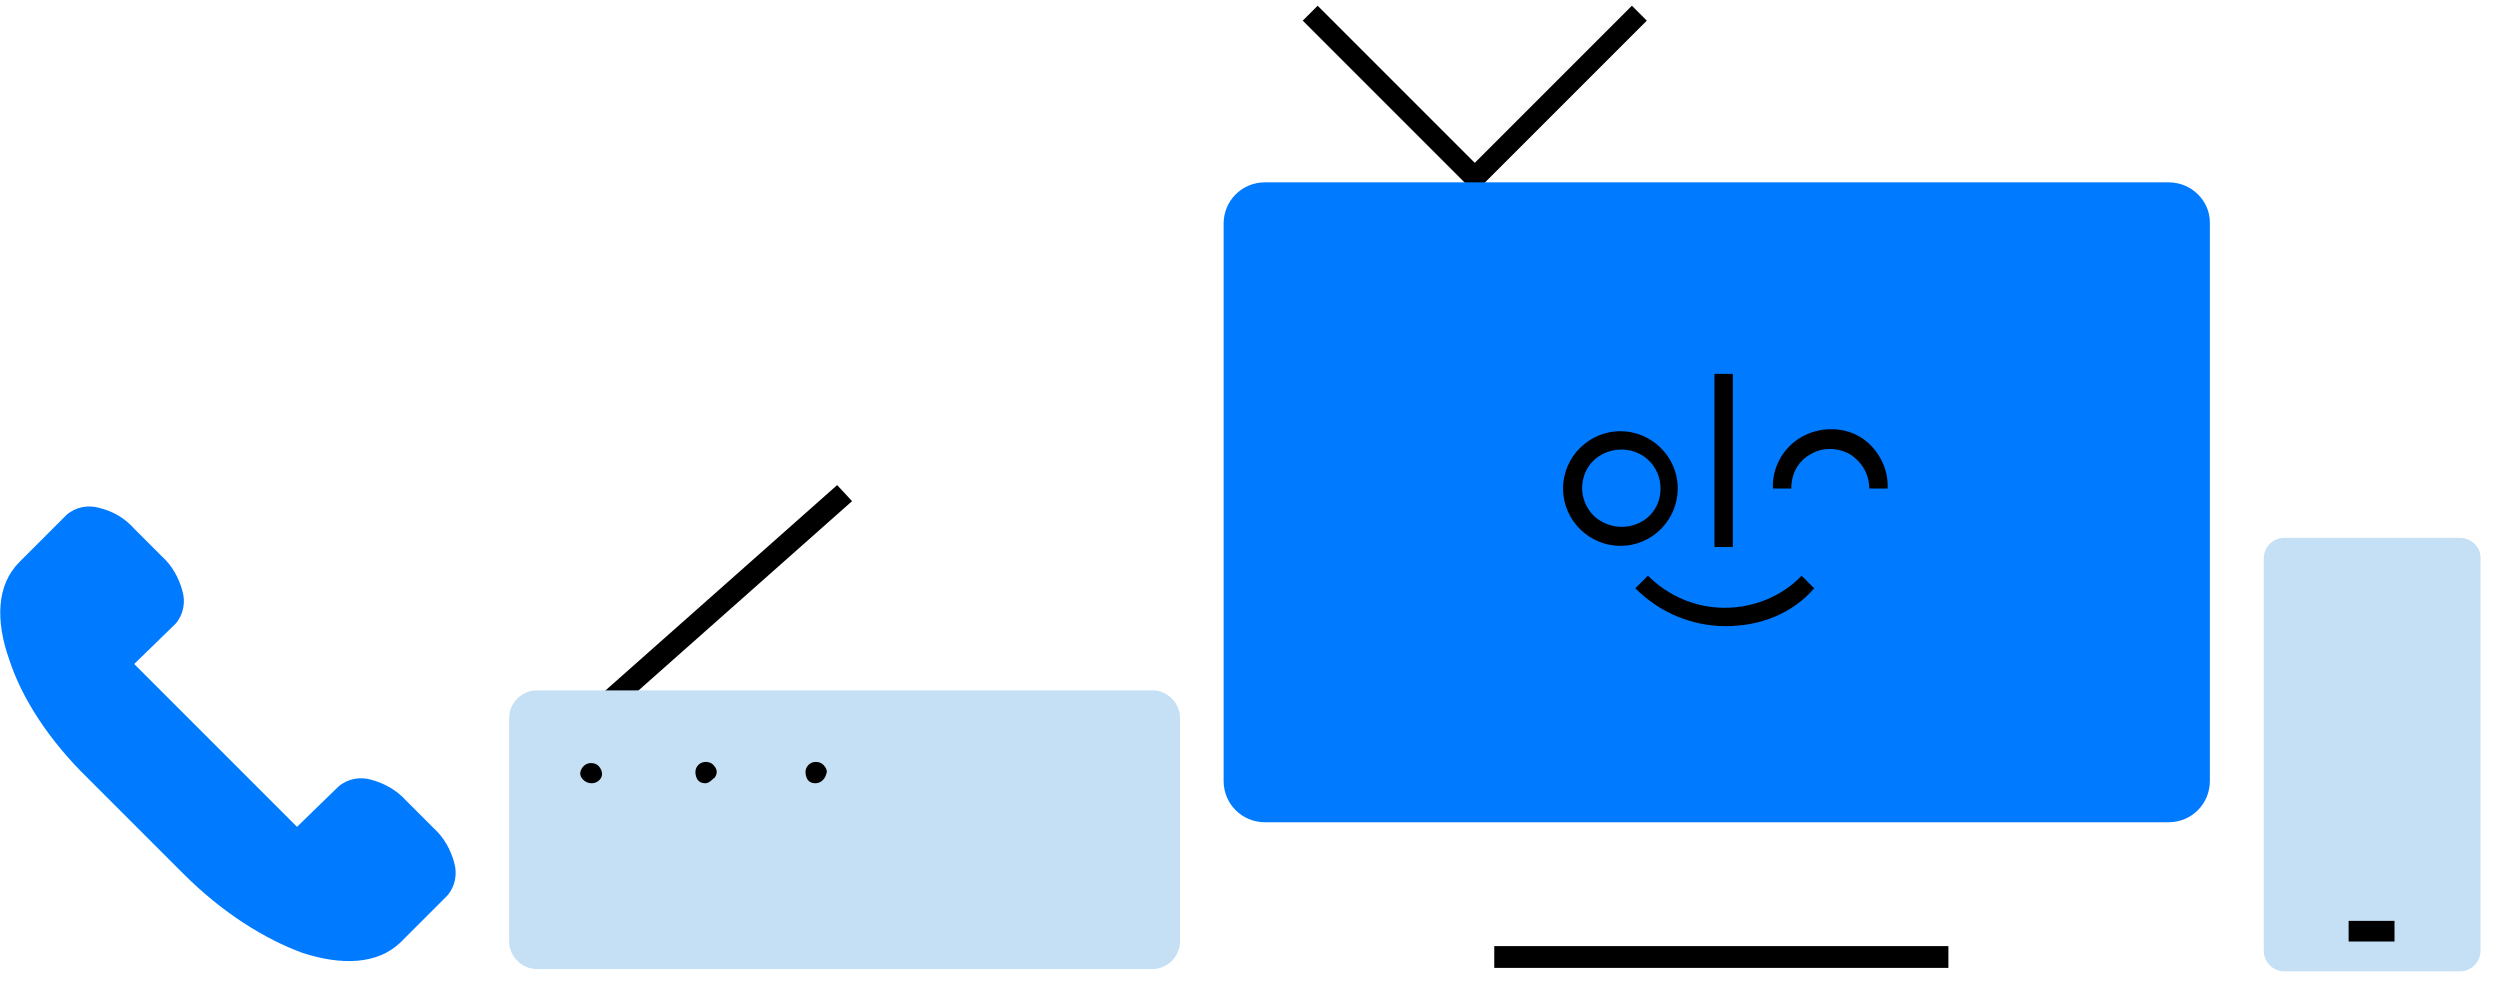 <?xml version="1.0" encoding="utf-8"?>
<!-- Generator: Adobe Illustrator 28.2.0, SVG Export Plug-In . SVG Version: 6.00 Build 0)  -->
<svg version="1.1" id="Capa_1" xmlns="http://www.w3.org/2000/svg" xmlns:xlink="http://www.w3.org/1999/xlink" x="0px" y="0px"
	 viewBox="0 0 218 86" style="enable-background:new 0 0 218 86;" xml:space="preserve">
<style type="text/css">
	.st0{clip-path:url(#SVGID_00000110468502293282357680000005273708955236251278_);}
	.st1{clip-path:url(#SVGID_00000172434958996428650410000005700533425668286388_);}
	.st2{clip-path:url(#SVGID_00000084488166733143331370000000513975475458736038_);}
	.st3{fill:#007AFF;}
	.st4{fill-rule:evenodd;clip-rule:evenodd;}
	.st5{fill:#C5E0F5;}
</style>
<g>
	<defs>
		<rect id="SVGID_1_" y="0.4" width="217.3" height="84.9"/>
	</defs>
	<clipPath id="SVGID_00000130617820251036614770000004550294371498056841_">
		<use xlink:href="#SVGID_1_"  style="overflow:visible;"/>
	</clipPath>
	<g style="clip-path:url(#SVGID_00000130617820251036614770000004550294371498056841_);">
		<g>
			<defs>
				<rect id="SVGID_00000072960928190443563750000015476651354830673292_" y="0.4" width="217.3" height="84.9"/>
			</defs>
			<clipPath id="SVGID_00000013904910853050938110000001609602425852793997_">
				<use xlink:href="#SVGID_00000072960928190443563750000015476651354830673292_"  style="overflow:visible;"/>
			</clipPath>
			<g style="clip-path:url(#SVGID_00000013904910853050938110000001609602425852793997_);">
				<g>
					<defs>
						<rect id="SVGID_00000057835173708298100880000011304136743412402618_" y="0.4" width="217.3" height="84.9"/>
					</defs>
					<clipPath id="SVGID_00000138556574928190233440000011736145401680795799_">
						<use xlink:href="#SVGID_00000057835173708298100880000011304136743412402618_"  style="overflow:visible;"/>
					</clipPath>
					<g style="clip-path:url(#SVGID_00000138556574928190233440000011736145401680795799_);">
						<path class="st3" d="M8.7,44.3c-1-0.3-2.1-0.1-2.9,0.6L1.7,49c-2,2-2.1,5.1-0.9,8.5c1.1,3.4,3.5,7.1,6.9,10.4l8.3,8.3
							c3.4,3.4,7.1,5.7,10.4,6.9c3.4,1.1,6.5,1,8.5-0.9c1.4-1.4,2.8-2.8,4.1-4.1c0.7-0.8,0.9-1.9,0.6-2.9c-0.3-1.1-0.9-2.2-1.8-3
							l-2.4-2.4c-0.8-0.9-1.9-1.5-3-1.8c-1-0.3-2.1-0.1-2.9,0.6l-3.6,3.5L11.7,57.9l3.6-3.5c0.7-0.8,0.9-1.9,0.6-2.9
							c-0.3-1.1-0.9-2.2-1.8-3l-2.4-2.4C10.9,45.2,9.9,44.6,8.7,44.3z"/>
						<path d="M128.6,16.8l-15-15l1.3-1.3l13.7,13.7l13.7-13.7l1.3,1.3L128.6,16.8z"/>
						<path class="st3" d="M189.1,15.9h-78.8c-2,0-3.6,1.6-3.6,3.6v48.6c0,2,1.6,3.6,3.6,3.6h78.8c2,0,3.6-1.6,3.6-3.6V19.4
							C192.7,17.5,191.1,15.9,189.1,15.9z"/>
						<path d="M169.9,82.5h-39.6v1.9h39.6V82.5z"/>
						<path class="st4" d="M136.3,42.6c0,2.8,2.3,5,5,5c2.8,0,5-2.3,5-5c0-2.8-2.3-5-5-5C138.6,37.6,136.3,39.8,136.3,42.6z
							 M138.2,41.3c0.5-1.3,1.8-2.1,3.2-2.1c1.9,0,3.4,1.5,3.4,3.4c0,1.4-0.8,2.6-2.1,3.1c-1.3,0.5-2.7,0.2-3.7-0.7
							C138,44,137.7,42.6,138.2,41.3z"/>
						<path d="M164.6,42.6H163c0-1.2-0.6-2.3-1.7-3c-1.1-0.6-2.4-0.6-3.4,0c-1.1,0.6-1.7,1.7-1.7,3h-1.6c-0.1-1.8,0.9-3.6,2.5-4.5
							c1.6-0.9,3.6-0.9,5.1,0C163.7,39,164.7,40.8,164.6,42.6z"/>
						<path d="M151.1,32.6h-1.6v15.1h1.6V32.6z"/>
						<path d="M150.5,54.6c-3,0-5.8-1.2-7.9-3.3l1.1-1.1c1.8,1.8,4.2,2.8,6.7,2.8c2.5,0,5-1,6.7-2.8l1.1,1.1
							C156.3,53.5,153.5,54.6,150.5,54.6z"/>
						<path class="st5" d="M214.5,46.9h-15.3c-1,0-1.8,0.8-1.8,1.8v34.2c0,1,0.8,1.8,1.8,1.8h15.3c1,0,1.8-0.8,1.8-1.8V48.6
							C216.3,47.7,215.5,46.9,214.5,46.9z"/>
						<path d="M208.8,80.3h-4v1.8h4V80.3z"/>
						<path d="M73,42.3L51,61.8l1.3,1.4l22-19.5L73,42.3z"/>
						<path class="st5" d="M100.5,60.2H46.8c-1.3,0-2.4,1.1-2.4,2.4v19.5c0,1.3,1.1,2.4,2.4,2.4h53.7c1.3,0,2.4-1.1,2.4-2.4V62.6
							C102.9,61.3,101.8,60.2,100.5,60.2z"/>
						<path d="M51.6,68.3c-0.4,0-0.7-0.2-0.9-0.5c-0.2-0.3-0.1-0.7,0.2-1c0.3-0.3,0.7-0.3,1-0.2c0.3,0.1,0.6,0.5,0.6,0.9
							C52.5,67.9,52.1,68.3,51.6,68.3z"/>
						<path d="M61.5,68.3c-0.4,0-0.7-0.2-0.8-0.6c-0.1-0.3-0.1-0.7,0.2-1c0.3-0.3,0.7-0.3,1-0.2c0.3,0.1,0.6,0.5,0.6,0.8
							c0,0.2-0.1,0.5-0.3,0.6C61.9,68.2,61.7,68.3,61.5,68.3z"/>
						<path d="M71.1,68.3c-0.4,0-0.7-0.2-0.8-0.6c-0.1-0.3-0.1-0.7,0.2-1c0.3-0.3,0.7-0.3,1-0.2c0.3,0.1,0.6,0.5,0.6,0.8
							C72,67.9,71.6,68.3,71.1,68.3z"/>
					</g>
				</g>
			</g>
		</g>
	</g>
</g>
</svg>
